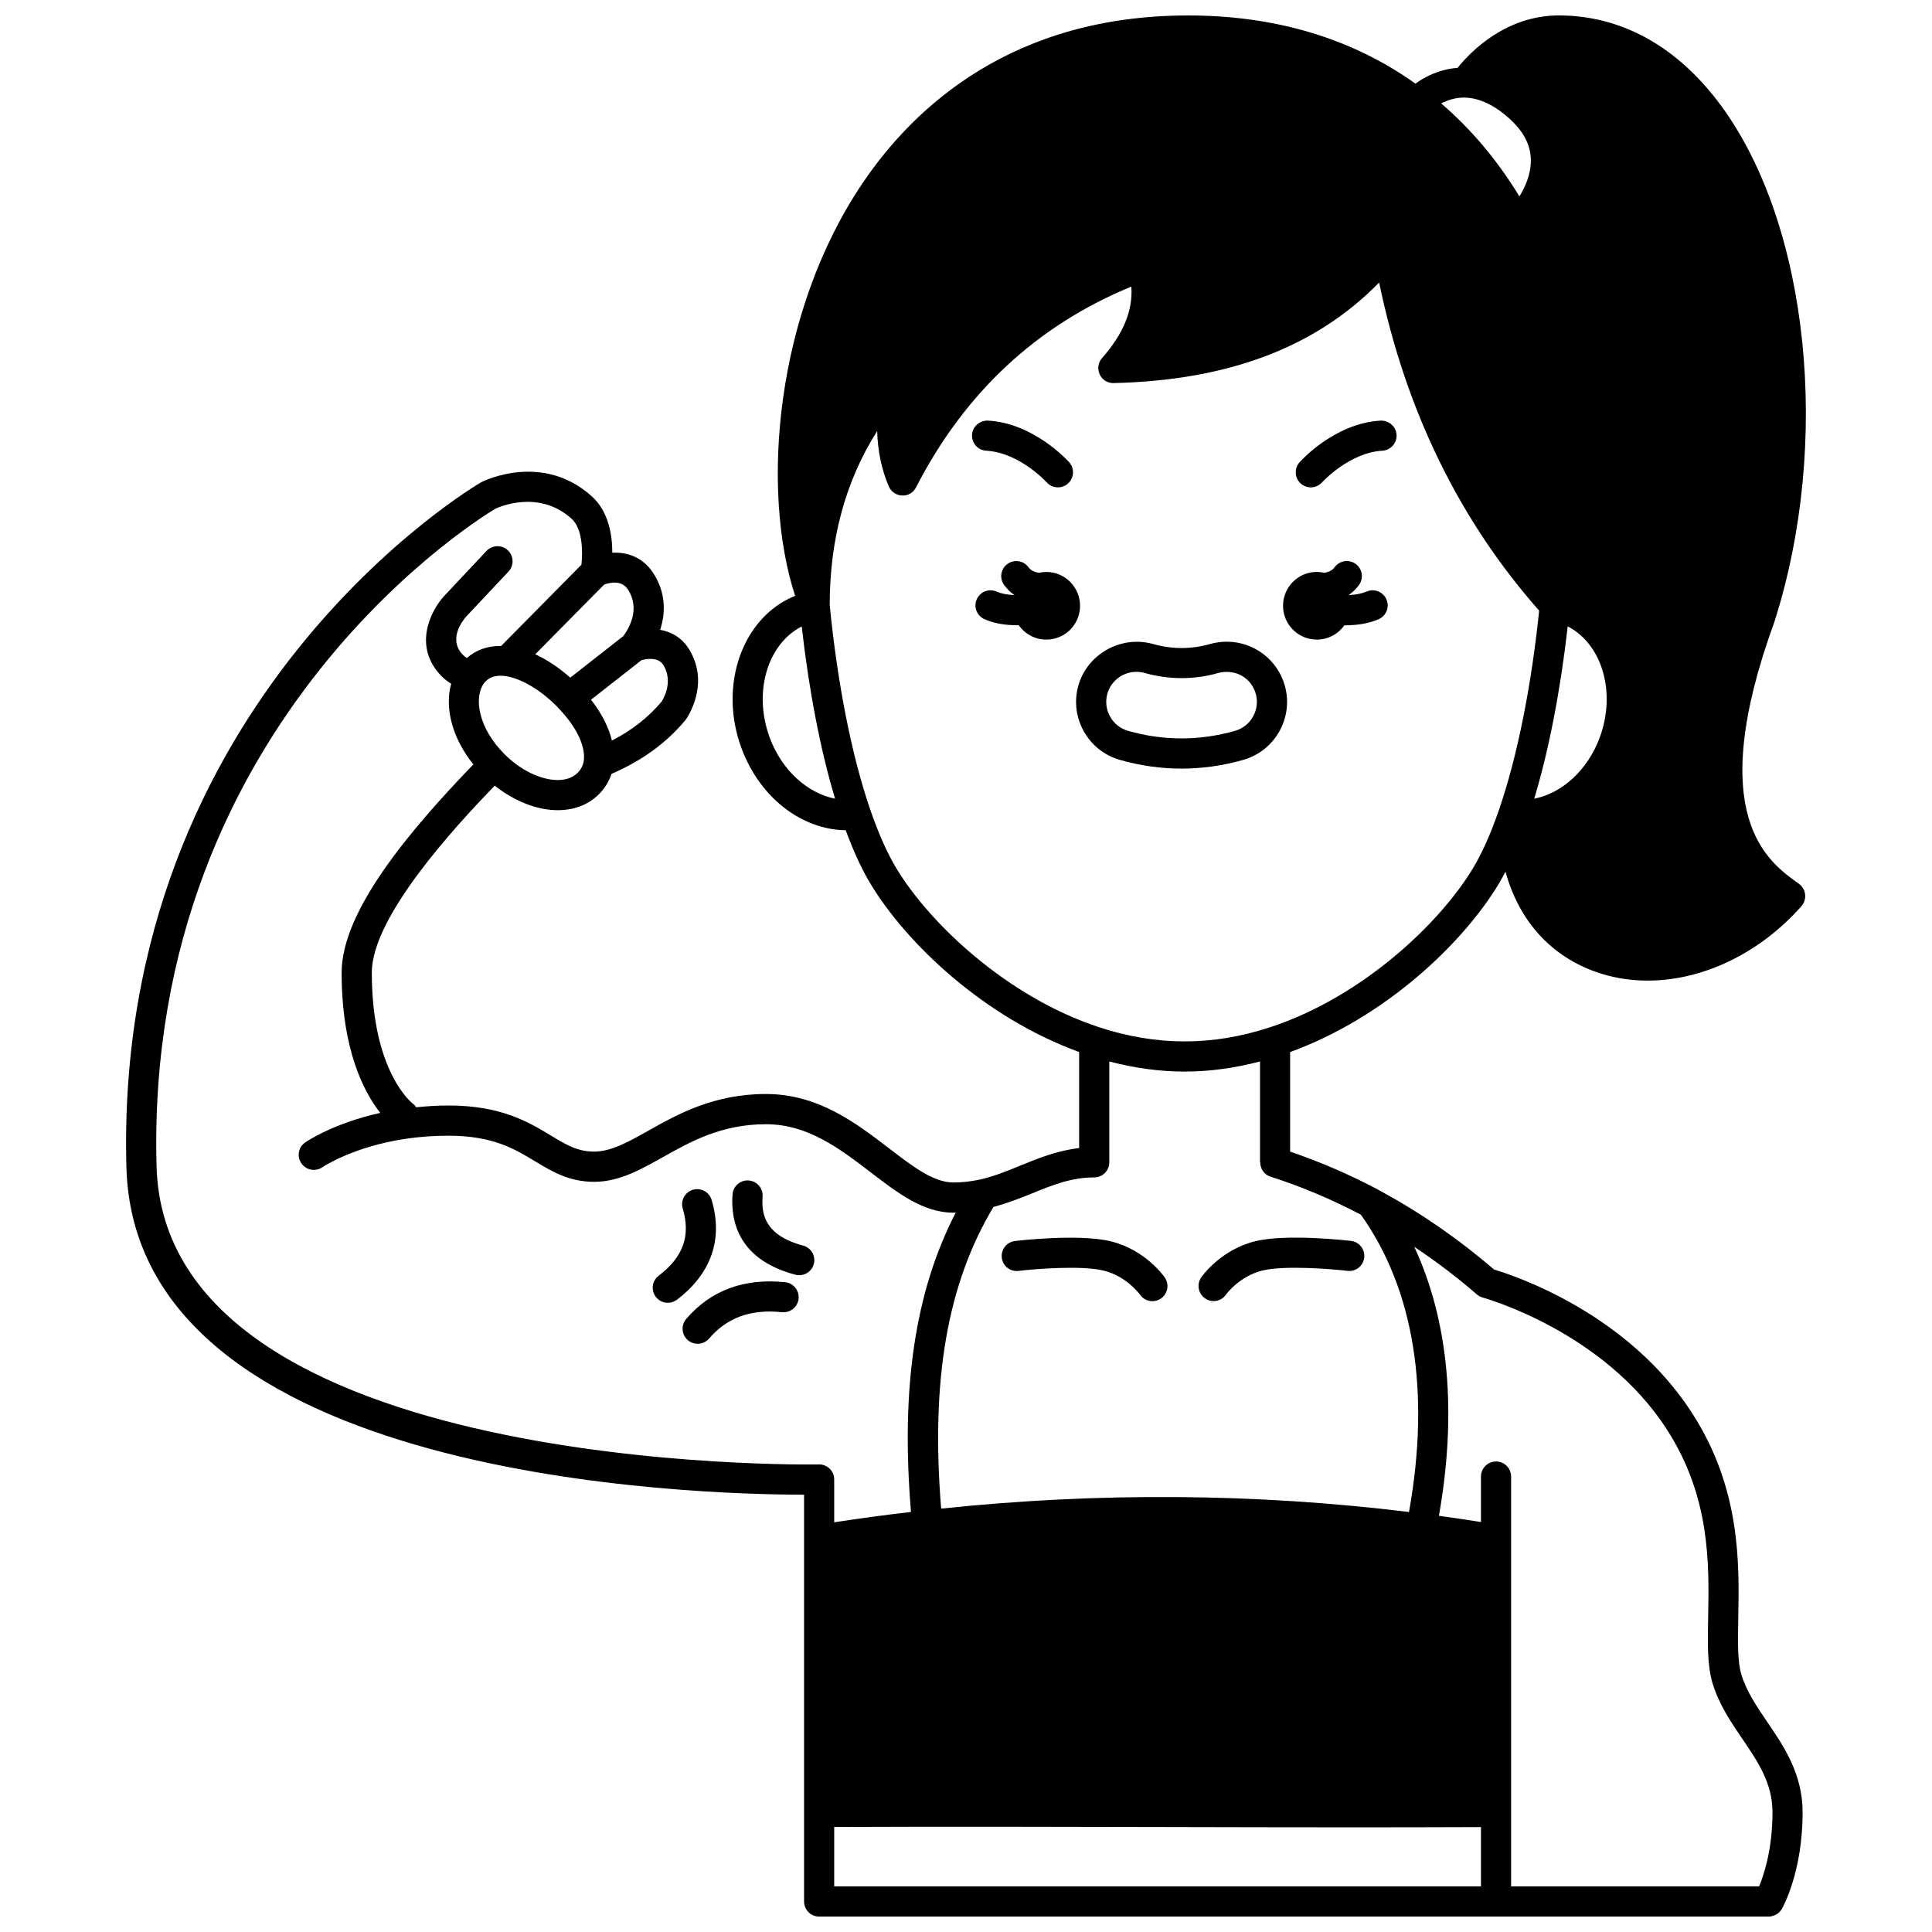 <?xml version="1.0" encoding="UTF-8"?>
<!-- Uploaded to: SVG Repo, www.svgrepo.com, Generator: SVG Repo Mixer Tools -->
<svg width="800px" height="800px" version="1.1" viewBox="144 144 512 512" xmlns="http://www.w3.org/2000/svg">
 <defs>
  <clipPath id="a">
   <path d="m177 148.09h446v503.81h-446z"/>
  </clipPath>
 </defs>
 <path d="m492.98 313.5c3.004 0 5.656-1.496 7.289-3.773 0.594 0 1.191-0.02 1.773-0.062 2.602-0.102 5.117-0.641 7.273-1.551 2.031-0.859 2.984-3.203 2.121-5.238-0.859-2.027-3.199-2.977-5.238-2.121-1.277 0.539-2.828 0.859-4.598 0.93-0.051 0.004-0.098-0.004-0.148 0-0.004-0.016-0.008-0.031-0.016-0.047 0.082-0.059 0.172-0.086 0.254-0.152 0.895-0.645 1.715-1.453 2.43-2.414 1.32-1.77 0.957-4.269-0.812-5.594-1.77-1.32-4.273-0.953-5.594 0.812-0.227 0.305-0.457 0.539-0.723 0.734-0.641 0.473-1.375 0.68-2.07 0.77-0.633-0.145-1.281-0.23-1.953-0.23-4.953 0-8.949 4.035-8.949 8.988 0.008 4.957 4.008 8.949 8.961 8.949z"/>
 <path d="m421.28 295.57c-0.668 0-1.316 0.086-1.949 0.23-0.703-0.098-1.453-0.316-2.121-0.809-0.223-0.16-0.453-0.395-0.684-0.703-1.316-1.762-3.82-2.125-5.594-0.801-1.766 1.32-2.121 3.828-0.801 5.594 0.723 0.961 1.543 1.773 2.383 2.375 0.102 0.07 0.199 0.109 0.301 0.176-0.004 0.016-0.008 0.027-0.012 0.043-0.102-0.004-0.18 0.008-0.281 0.004-1.676-0.066-3.242-0.383-4.406-0.898-2.016-0.895-4.379 0.016-5.269 2.031-0.895 2.016 0.016 4.379 2.031 5.269 2.094 0.926 4.633 1.473 7.285 1.578 0.504 0.027 1.008 0.039 1.516 0.039 0.098 0 0.188-0.012 0.285-0.012 1.629 2.301 4.293 3.816 7.312 3.816 4.953 0 8.949-3.996 8.949-8.949 0.004-4.945-3.992-8.984-8.945-8.984z"/>
 <g clip-path="url(#a)">
  <path d="m541.25 378.11c0.578-0.961 1.148-2.012 1.723-3.102 3.438 12.516 11.398 21.785 23.07 26.234 4.652 1.773 9.586 2.629 14.605 2.629 14.422 0 29.562-7.062 40.773-19.75 0.75-0.848 1.082-1.996 0.949-3.121s-0.754-2.16-1.68-2.82c-8.188-5.805-25.223-17.879-6.441-69.426 15.098-47.336 9.215-104.76-13.992-136.54-11.512-15.77-26.43-24.113-43.141-24.125-14.238 0-23.613 9.867-26.848 13.895-4.934 0.375-8.793 2.441-11.156 4.184-16.75-11.941-36.977-18.07-60.254-18.07-46.434 0-72.5 24.109-86.195 44.332-23.211 34.285-27.145 81.254-17.945 109.47-13.973 5.633-20.367 23.672-14.246 40.301 4.824 13.105 15.895 21.66 27.648 21.82 2.059 5.547 4.238 10.309 6.512 14.086 9.543 15.902 30.188 35.531 55.352 44.688v25.461c-5.856 0.668-10.816 2.691-15.641 4.66-3.57 1.457-6.941 2.836-10.582 3.668-2.582 0.539-4.832 0.789-7.09 0.789-5.258 0-10.734-4.199-17.07-9.055-8.809-6.746-18.789-14.395-32.617-14.395-13.867 0-23.457 5.387-31.16 9.719-5.293 2.973-9.863 5.543-14.375 5.543-4.414 0-7.371-1.785-11.457-4.258-5.867-3.547-13.164-7.961-27.168-7.961-2.883 0-5.727 0.191-8.527 0.477-0.242-0.344-0.504-0.68-0.859-0.938-0.109-0.078-10.902-8.293-10.902-34.766 0-14.801 22.121-38.723 32.574-49.535 5.168 4.106 11.18 6.504 16.684 6.504h0.012c4.394-0.004 8.168-1.469 10.914-4.234 1.535-1.535 2.656-3.363 3.332-5.387 7.969-3.457 14.402-8.039 19.602-14.25 0.277-0.379 6.707-9.375 0.984-18.738-1.957-3.207-4.809-4.672-7.684-5.191 1.523-4.66 1.465-10.055-1.91-15.16-2.883-4.309-7.07-5.438-10.773-5.281-0.004-4.613-0.949-10.879-5.41-14.914-12.977-11.723-28.457-4.215-29.297-3.777-0.992 0.547-97.406 56.938-94.066 181.52 2.227 83.266 151.96 86.773 179.59 86.812v107.81c0 2.207 1.789 3.996 3.996 3.996h251.64 0.008c0.473 0 0.93-0.117 1.371-0.277 0.109-0.039 0.207-0.074 0.312-0.125 0.406-0.191 0.793-0.43 1.125-0.758 0.02-0.02 0.027-0.039 0.047-0.059 0.219-0.227 0.426-0.477 0.594-0.762 0.223-0.391 5.531-9.707 5.531-25.656 0-10.168-4.961-17.461-9.336-23.891-2.836-4.172-5.519-8.109-6.894-12.617-1.043-3.422-0.938-8.797-0.824-15.016 0.277-14.438 0.656-34.203-12.141-54.125-16.98-26.508-46.863-36.484-52.582-38.195-9.273-7.992-19.383-14.988-29.91-20.707-0.199-0.121-0.395-0.223-0.598-0.32-0.031-0.02-0.066-0.016-0.102-0.035-0.055-0.031-0.086-0.086-0.148-0.121-7.625-4.039-15.441-7.391-23.277-10.066v-26.379c25.164-9.156 45.809-28.785 55.352-44.688zm-9.016-208.25c3.91 0.117 7.934 2.047 11.957 5.738 3.621 3.328 5.422 6.836 5.5 10.727 0.074 3.715-1.457 7.168-3.031 9.73-5.805-9.539-12.746-17.805-20.727-24.648 1.672-0.859 3.809-1.598 6.301-1.547zm27.227 140.14c9.066 4.652 12.918 17.406 8.488 29.441-3.188 8.66-10.027 14.797-17.371 16.223 3.891-12.852 6.965-28.715 8.883-45.664zm-211.49 29.449c-4.422-12.027-0.59-24.754 8.492-29.438 1.922 17.004 4.981 32.859 8.84 45.648-7.332-1.445-14.148-7.566-17.332-16.211zm33.508 34.547c-2.367-3.934-4.668-9.109-6.836-15.383-4.887-14.156-8.703-33.41-10.762-54.227-0.004-17.539 4.219-33.004 12.578-46.152 0.16 5.387 1.184 10.246 3.078 14.664 0.609 1.422 1.988 2.363 3.535 2.418 1.625 0.082 2.984-0.789 3.691-2.168 12.852-25.051 32.031-42.93 57.055-53.191 0.438 6.32-2.125 12.551-7.758 18.926-1.055 1.191-1.297 2.887-0.633 4.328 0.672 1.438 2.066 2.359 3.719 2.309 30.406-0.723 53.512-9.457 70.34-26.645 6.992 33.832 21.262 63.02 42.402 86.949-2.078 20.164-5.836 38.863-10.645 52.797-2.164 6.269-4.469 11.449-6.84 15.387-8.832 14.719-29.418 34.203-53.75 42.203-15.266 5.031-30.16 5.035-45.438-0.004-24.32-8.004-44.906-27.488-53.738-42.211zm35.887 86.32c5.41-2.207 10.516-4.293 16.613-4.293 2.203 0 3.996-1.785 3.996-3.996v-26.727c6.699 1.758 13.398 2.68 19.973 2.68s13.273-0.926 19.973-2.68v26.723h0.055c0 1.695 1.027 3.262 2.723 3.805 8.035 2.559 16.082 5.957 23.934 10.062 14.102 19.762 18.48 46.93 12.766 78.805-40.641-4.981-82.301-5.281-123.98-0.898-2.793-33.969 1.617-59.543 13.859-79.945 3.59-0.973 6.922-2.238 10.094-3.535zm-52.293 167.85c29.062-0.121 58.219-0.055 86.461 0.012 16.883 0.039 34.098 0.082 51.281 0.082 11.27 0 22.512-0.023 33.656-0.066v15.727h-171.4zm-73.277-277.45h-0.008c-4.481 0-9.875-2.621-14.09-6.856-6.805-6.769-8.203-14.734-5.523-18.684 0.125-0.199 0.371-0.457 0.582-0.668 0.949-0.949 2.254-1.43 3.883-1.43 0.398 0 0.82 0.027 1.254 0.082 4.121 0.59 9.195 3.559 13.574 7.934 0.004 0.004 0.508 0.543 0.512 0.551 4.769 4.938 7.277 10.176 6.719 13.98-0.195 1.242-0.73 2.285-1.645 3.199-1.543 1.562-3.715 1.891-5.258 1.891zm28.012-30.457c2.898 4.746-0.473 9.652-0.457 9.652-3.527 4.211-7.887 7.613-13.184 10.344-0.875-3.586-2.766-7.289-5.547-10.82l13.355-10.469c1.25-0.352 4.441-0.98 5.832 1.293zm-9.434-20.09c3.422 5.172 0.258 10.449-1.188 12.398l-14.062 11.02c-2.969-2.637-6.129-4.75-9.266-6.207l18.242-18.461c1.328-0.48 4.555-1.324 6.273 1.25zm-124.89 152.91c-3.207-119.66 89.086-173.84 89.805-174.26 0.457-0.219 11.312-5.363 20.199 2.656 2.988 2.699 2.953 9 2.594 12.18l-21.266 21.523c-3.555-0.043-6.644 1.039-9.082 3.199-0.367-0.242-0.73-0.5-1.082-0.855-4.031-4.172 0.066-9.199 0.875-10.105l11.223-11.941c1.512-1.609 1.434-4.137-0.172-5.648-1.609-1.508-4.129-1.43-5.648 0.172l-11.262 11.984c-3.559 3.891-8.297 13.301-0.75 21.105 0.824 0.844 1.715 1.527 2.644 2.113-1.801 6.457 0.348 14.492 5.883 21.371-16.789 17.43-34.91 38.785-34.91 55.176 0 20.574 6 31.797 10.234 37.176-12.504 2.781-19.57 7.606-19.898 7.836-1.809 1.254-2.254 3.734-1.004 5.543 1.25 1.809 3.731 2.266 5.547 1.027 0.082-0.055 8.18-5.508 22.281-7.566 3.59-0.527 7.332-0.793 11.121-0.793 11.777 0 17.5 3.465 23.035 6.809 4.402 2.66 8.949 5.41 15.59 5.41 6.602 0 12.277-3.191 18.289-6.57 7.25-4.074 15.469-8.691 27.246-8.691 11.121 0 19.578 6.481 27.758 12.746 7.184 5.504 13.969 10.699 21.934 10.699 0.203 0 0.406-0.031 0.609-0.031-10.801 20.934-14.598 46.469-11.859 79.34-6.879 0.793-13.672 1.715-20.348 2.738v-11.344c0-1.078-0.43-2.102-1.203-2.856-0.77-0.754-1.867-1.195-2.879-1.137-1.73 0.039-173.31 2.879-175.5-79.004zm351.47 34.797c0.32 0.082 32.055 8.852 48.844 35.047 11.484 17.883 11.148 35.5 10.875 49.66-0.133 6.902-0.246 12.859 1.168 17.496 1.73 5.672 4.883 10.305 7.93 14.781 4.09 6.012 7.953 11.691 7.953 19.398 0 9.742-2.238 16.512-3.543 19.652h-65.719v-108.61c0-2.207-1.789-3.996-3.996-3.996-2.203 0-3.996 1.785-3.996 3.996v12.055c-3.781-0.605-7.496-1.16-11.145-1.656 4.844-27.383 2.602-51.652-6.535-71.289 5.766 3.859 11.328 8.043 16.574 12.613 0.465 0.402 1.008 0.691 1.59 0.848z"/>
 </g>
 <path d="m491.38 273.16c1.102 0 2.199-0.457 2.992-1.348 0.07-0.078 7.211-7.875 15.969-8.367 2.199-0.125 3.887-2.008 3.762-4.215-0.125-2.203-2.027-3.832-4.215-3.762-12.188 0.684-21.125 10.625-21.496 11.047-1.461 1.652-1.309 4.176 0.34 5.641 0.762 0.672 1.707 1.004 2.648 1.004z"/>
 <path d="m405.36 263.44c8.824 0.496 15.949 8.305 16.02 8.383 0.785 0.883 1.883 1.332 2.981 1.332 0.941 0 1.895-0.332 2.656-1.012 1.648-1.465 1.793-3.996 0.328-5.641-0.375-0.418-9.352-10.352-21.535-11.039-2.156-0.066-4.086 1.562-4.215 3.762-0.121 2.207 1.559 4.094 3.766 4.215z"/>
 <path d="m359.67 478.98c0.566-2.133-0.703-4.32-2.836-4.891-10.156-2.695-11.078-8.355-10.742-12.984 0.16-2.199-1.496-4.109-3.695-4.269-2.168-0.168-4.113 1.492-4.273 3.695-0.547 7.551 1.902 17.367 16.66 21.285 0.344 0.086 0.688 0.133 1.027 0.133 1.77-0.004 3.387-1.184 3.859-2.969z"/>
 <path d="m352.07 483.8c-10.883-1.125-19.711 2.144-26.211 9.723-1.438 1.672-1.246 4.199 0.43 5.633 0.75 0.648 1.676 0.961 2.598 0.961 1.125 0 2.246-0.473 3.031-1.395 4.758-5.547 11.074-7.844 19.324-6.973 2.231 0.188 4.156-1.371 4.387-3.566 0.23-2.191-1.367-4.152-3.559-4.383z"/>
 <path d="m332.59 461.99c-0.629-2.113-2.859-3.305-4.965-2.691-2.117 0.633-3.32 2.856-2.691 4.969 2.144 7.219 0.121 12.879-6.375 17.809-1.758 1.336-2.102 3.844-0.766 5.598 0.785 1.039 1.977 1.582 3.184 1.582 0.84 0 1.691-0.262 2.414-0.812 9.102-6.918 12.285-16.066 9.199-26.453z"/>
 <path d="m465.61 488.8c1.262 0 2.504-0.59 3.289-1.703 0.031-0.051 3.492-4.879 9.656-6.391 5.801-1.422 18.238-0.418 22.543 0.086 2.184 0.273 4.176-1.305 4.434-3.5 0.254-2.188-1.305-4.176-3.496-4.434-0.688-0.082-16.988-1.973-25.387 0.082-9.207 2.258-14.125 9.316-14.328 9.613-1.242 1.809-0.777 4.269 1.027 5.523 0.688 0.492 1.477 0.723 2.262 0.723z"/>
 <path d="m413.91 480.8c4.293-0.508 16.719-1.52 22.543-0.082 6.125 1.496 9.574 6.273 9.656 6.383 0.773 1.117 2.016 1.723 3.289 1.723 0.773 0 1.562-0.227 2.254-0.699 1.82-1.246 2.285-3.734 1.039-5.551-0.203-0.301-5.121-7.359-14.328-9.613-8.434-2.066-24.699-0.164-25.383-0.082-2.188 0.258-3.754 2.25-3.496 4.438 0.254 2.18 2.223 3.746 4.426 3.484z"/>
 <path d="m457.11 347.69c5.492 0 10.992-0.777 16.344-2.309 4.098-1.164 7.504-3.852 9.59-7.574 2.086-3.723 2.598-8.035 1.438-12.121-1.914-6.848-8.223-11.629-15.352-11.629-1.41 0-2.859 0.191-4.434 0.598-4.918 1.438-10.16 1.445-15.258-0.023-8.586-2.309-17.363 2.863-19.66 11.039-1.164 4.098-0.652 8.406 1.438 12.137 2.086 3.727 5.488 6.414 9.574 7.574 5.367 1.531 10.855 2.309 16.32 2.309zm-18.926-13.785c-1.043-1.867-1.297-4.016-0.719-6.066 0.957-3.41 4.121-5.797 7.695-5.797 0.695 0 1.473 0.109 2.129 0.285 6.41 1.844 13.402 1.82 19.523 0.027 4.66-1.211 8.82 1.363 9.973 5.488 0.578 2.047 0.324 4.195-0.719 6.059-1.043 1.867-2.75 3.211-4.805 3.789-9.27 2.648-18.945 2.668-28.293-0.004-2.039-0.566-3.738-1.914-4.785-3.781z"/>
</svg>